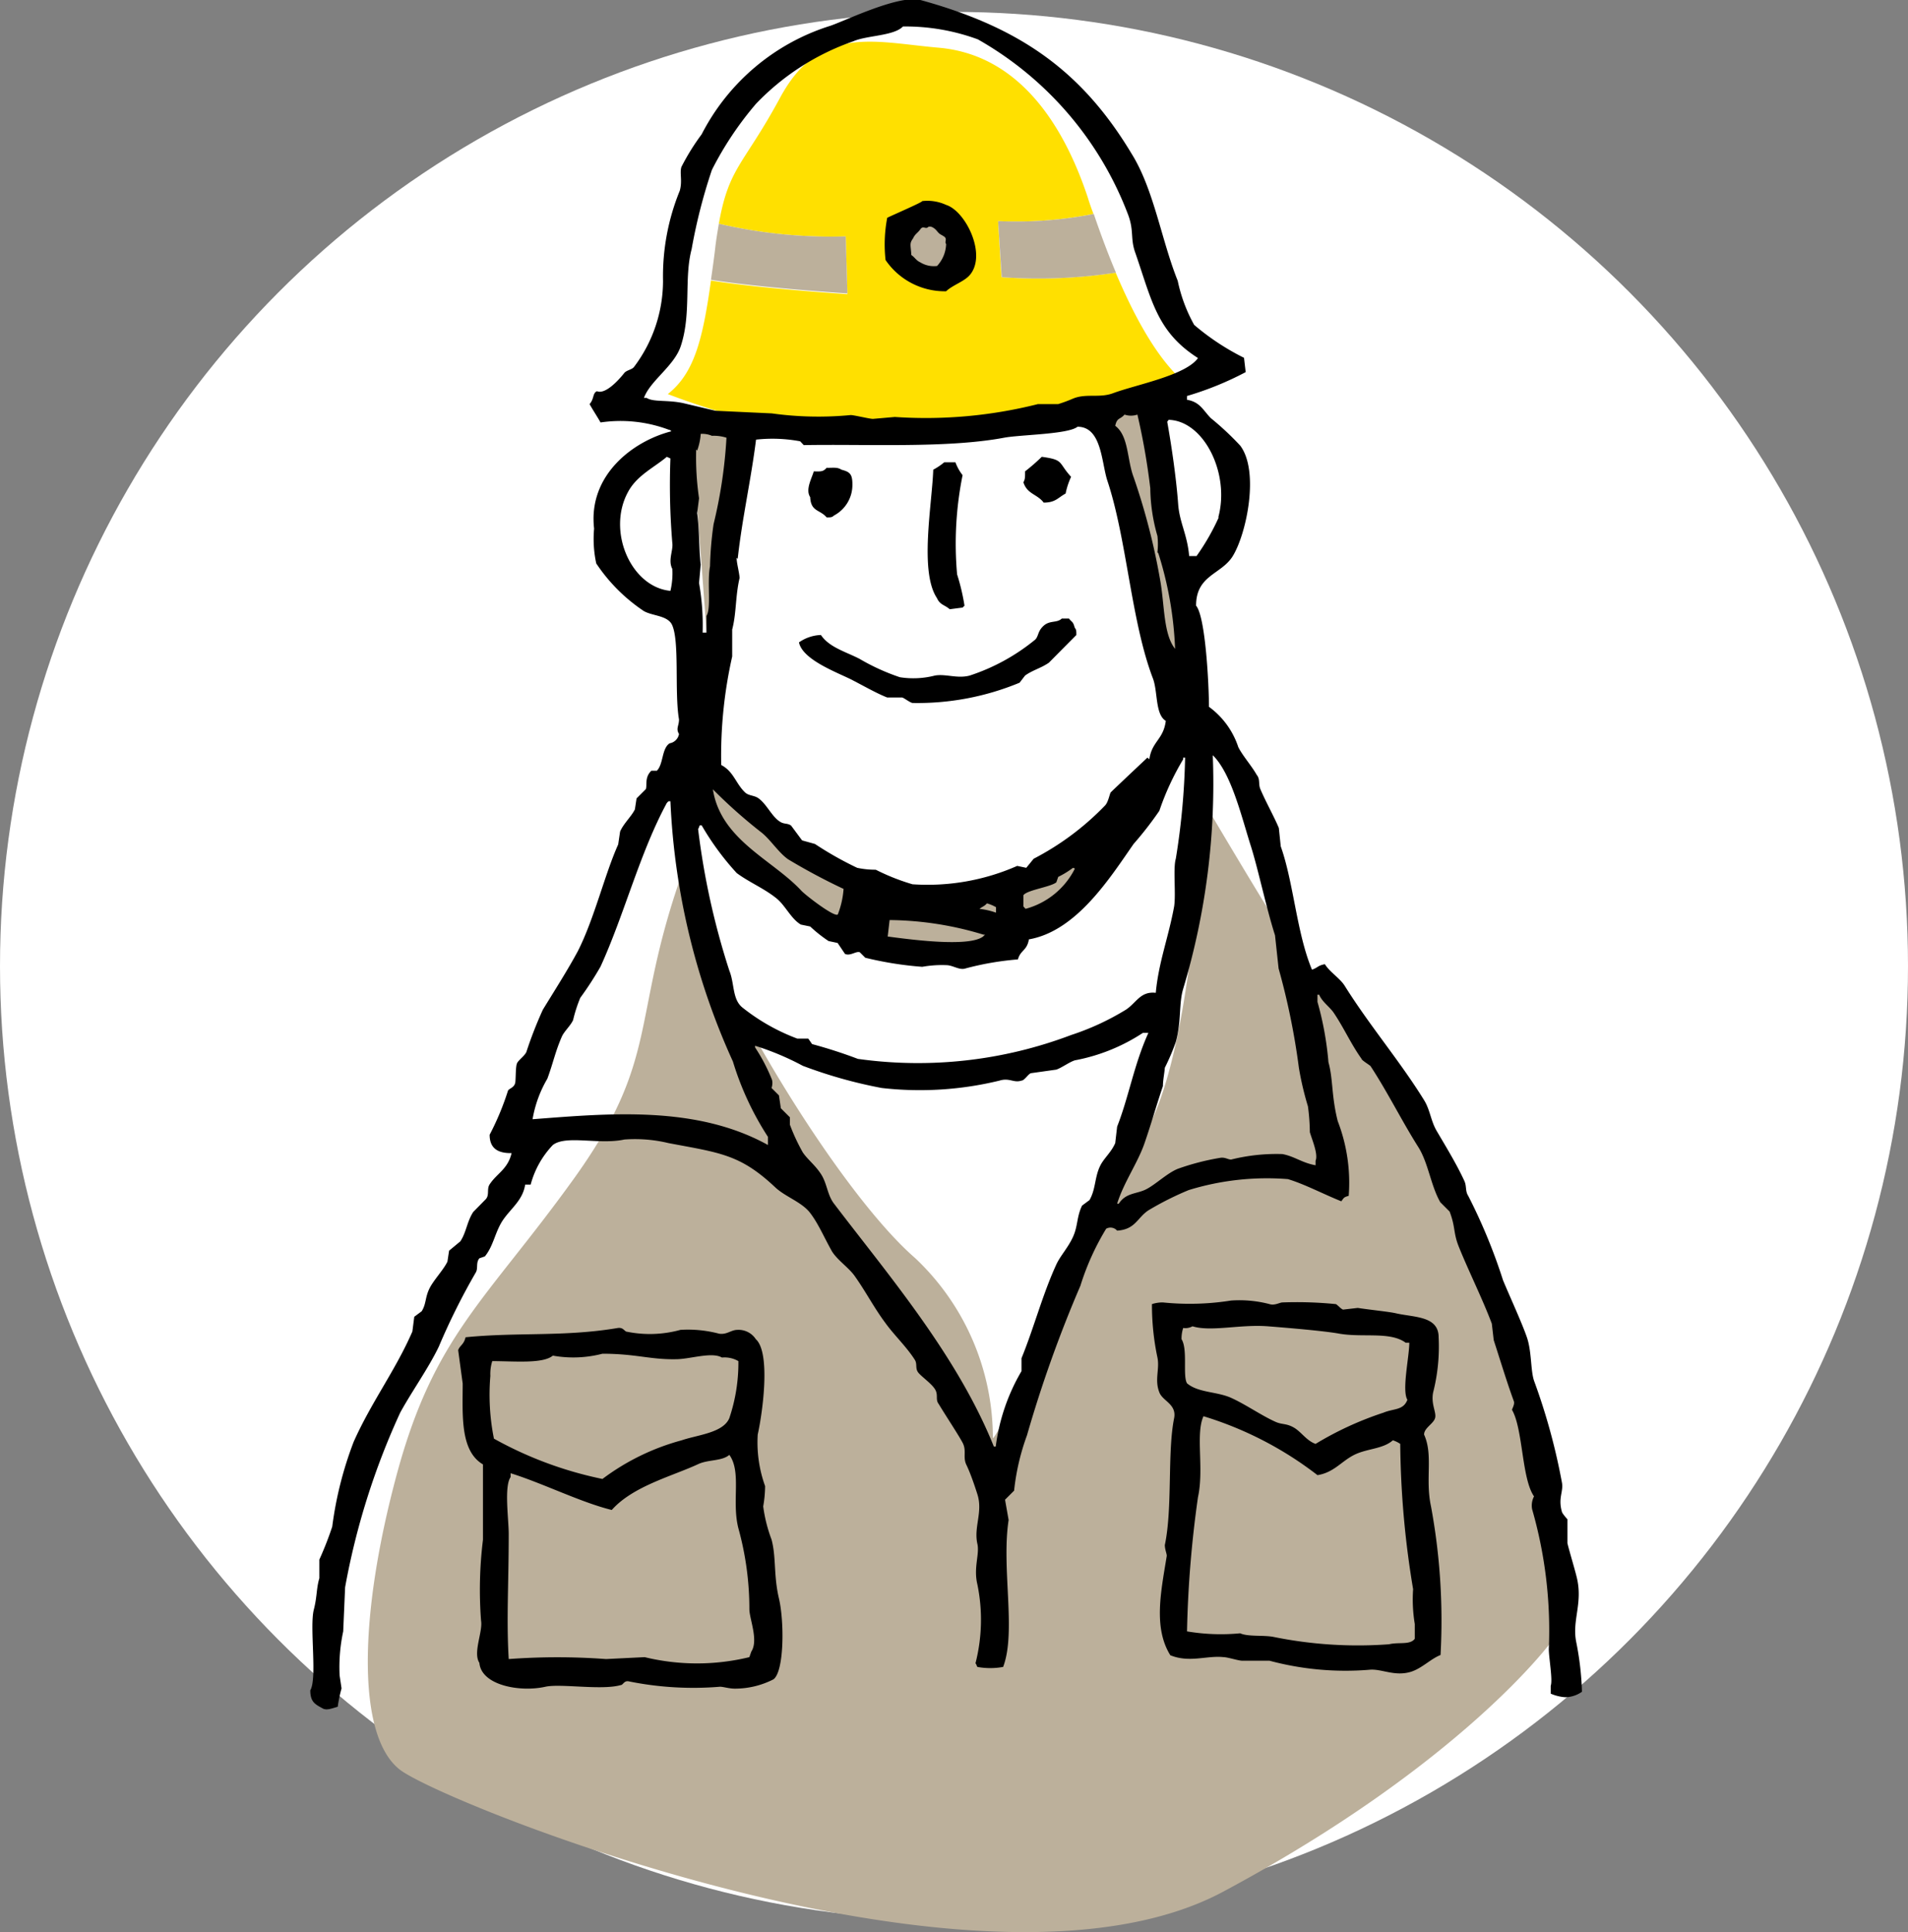 <svg xmlns="http://www.w3.org/2000/svg" width="80" height="81" viewBox="0 0 80 81"><rect x="0" y="0" width="80" height="81" fill="#808080" stroke="none"/><defs><style>.cls-1{fill:#fff;}.cls-2{fill:#bcb09b;}.cls-3{fill:#ffe000;}</style></defs><g id="レイヤー_2" data-name="レイヤー 2"><g id="ヘッダー"><circle class="cls-1" cx="40" cy="40.5" r="40"/><path class="cls-2" d="M28.57,36.69c-2.14,6.11-.86,7.67-4.55,12.78S18.2,56,16.63,61.83s-1.7,10.94.14,12.36S41.21,84.7,51.29,79.3,65.07,68.79,65.07,68.79s-.42-8.66-2.41-14.2-7.25-13.36-7.81-13.92-4.41-7.11-4.41-7.11-.28,9.38-2.13,13.36S41.63,60.7,41.63,60.27a10.36,10.36,0,0,0-3.26-7.53C35.1,49.9,29.79,41.05,28.57,36.69Z"/><polygon class="cls-2" points="28.99 18.08 31.12 18.08 29.84 29.3 28.99 18.08"/><polygon class="cls-2" points="46.46 17.51 48.03 16.94 50.02 28.45 49.16 28.73 46.46 17.51"/><path class="cls-2" d="M29.84,32.57c2.13,1.85,3.27,3.83,4.69,4.12a40.15,40.15,0,0,1,4.41,1.42l4-1.28L47,34.7a25.66,25.66,0,0,1-3,3.69A5.63,5.63,0,0,1,42.2,39a4.06,4.06,0,0,1-3.26,1,23.93,23.93,0,0,1-4-1s-3.55-2.7-4.26-3.41L29,33.85Z"/><path class="cls-3" d="M46.78,11.43a21.65,21.65,0,0,1-4.79.19l-.14-2.35a16.79,16.79,0,0,0,4-.3q-.14-.36-.24-.69C44.76,5.72,43,2.32,39.36,2c-2.7-.23-5-1-6.67,2.13C31.17,6.93,30.56,7,30.14,9.38a20.72,20.72,0,0,0,5.32.53l.07,2.42s-3.62-.23-5.72-.57c-.35,2.53-.72,3.9-1.81,4.76a30.46,30.46,0,0,0,11.65,2c2.41-.2,10.51-2.13,10.51-2.13C48.78,15.55,47.65,13.48,46.78,11.43Z"/><path class="cls-2" d="M35.46,9.91a20.72,20.72,0,0,1-5.32-.53c-.05.31-.11.64-.15,1s-.12.93-.18,1.35c2.1.34,5.72.57,5.72.57Z"/><path class="cls-2" d="M41.85,9.27,42,11.62a21.65,21.65,0,0,0,4.79-.19c-.36-.85-.67-1.7-.93-2.46A16.79,16.79,0,0,1,41.85,9.27Z"/><path class="cls-2" d="M39.93,10.34a1.07,1.07,0,1,0-2.13,0,1.07,1.07,0,0,0,2.13,0Z"/><path d="M66.1,66.08c-.1-.4-.32-1.12-.38-1.39v-1s-.21-.23-.23-.31c-.17-.59.07-.84,0-1.23a26.17,26.17,0,0,0-1.16-4.24c-.16-.43-.1-1.24-.31-1.85s-.7-1.67-1-2.39a23.35,23.35,0,0,0-1.46-3.54c-.13-.2-.06-.4-.16-.62-.31-.68-.78-1.45-1.15-2.08-.26-.43-.28-.89-.54-1.31-1-1.62-2.28-3.12-3.32-4.78-.2-.33-.63-.58-.84-.92-.31.06-.28.14-.54.23-.64-1.52-.77-3.65-1.31-5.17l-.08-.77c-.2-.48-.57-1.14-.77-1.62-.1-.22,0-.42-.16-.61-.2-.36-.59-.8-.77-1.16a3.41,3.41,0,0,0-1.23-1.69c0-.88-.14-3.77-.54-4.24,0-1.29,1.06-1.3,1.54-2.08.58-.95,1.12-3.56.31-4.63a12.21,12.21,0,0,0-1.23-1.15c-.32-.32-.45-.68-1-.77V16.6a13.21,13.21,0,0,0,2.46-1L52.16,15a10.24,10.24,0,0,1-2.09-1.38,6.53,6.53,0,0,1-.69-1.85c-.68-1.69-1-3.83-1.93-5.32C45.38,3,42.79,1.15,38.59,0c-.89-.23-3.13.86-3.77,1.08a9.13,9.13,0,0,0-5.4,4.55A9.47,9.47,0,0,0,28.57,7c-.08.26.05.59-.07,1a9.48,9.48,0,0,0-.7,3.78,6,6,0,0,1-1.23,3.62c-.1.1-.29.12-.39.23-.22.28-.79.92-1.15.77-.19.08-.11.32-.31.54.15.27.32.52.46.77A5.75,5.75,0,0,1,28,18c.13.05.07,0,.15.08-1.61.41-3.5,1.84-3.24,4.08A4.84,4.84,0,0,0,25,23.62a7.19,7.19,0,0,0,2,2c.36.2.95.18,1.16.54.35.65.11,2.86.31,4,0,.27-.14.38,0,.61a.48.48,0,0,1-.39.39c-.34.21-.26.88-.54,1.15h-.23c-.29.28-.17.6-.23.77l-.39.39-.07.46c-.14.29-.48.6-.62.93l-.08.54c-.56,1.24-1,3.11-1.69,4.47-.43.8-1,1.69-1.47,2.46a17.09,17.09,0,0,0-.69,1.77c-.07.16-.33.34-.39.47s-.05.51-.07.77-.26.28-.31.38a11.39,11.39,0,0,1-.77,1.85c0,.55.32.78.92.77-.16.68-.62.85-.92,1.31-.13.2,0,.44-.16.62l-.53.54c-.26.4-.29.86-.54,1.23l-.47.39-.07.46c-.18.37-.6.79-.77,1.16s-.12.62-.31.92l-.31.23-.08.62c-.72,1.65-1.7,2.92-2.46,4.62A15.39,15.39,0,0,0,13.93,64a14,14,0,0,1-.54,1.38v.78c-.13.44-.09.76-.23,1.31-.19.72.15,2.88-.15,3.39,0,.5.21.59.54.77.16.07.33,0,.61-.08a6.08,6.08,0,0,1,.16-.77l-.08-.54a7.11,7.11,0,0,1,.15-1.85l.08-1.85a30.48,30.48,0,0,1,2.31-7.32c.48-.88,1.19-1.87,1.62-2.77a27.8,27.8,0,0,1,1.54-3.09c.12-.18,0-.42.16-.61l.23-.08c.37-.45.43-1.05.77-1.54s.82-.82.92-1.47h.23A3.83,3.83,0,0,1,23.18,48c.56-.43,1.93,0,3-.23a6,6,0,0,1,1.85.15c2.17.41,3,.47,4.47,1.85.42.4,1.12.62,1.47,1.08s.57,1,.92,1.62c.24.37.67.65.93,1,.48.67.81,1.33,1.31,2,.36.5.89,1,1.23,1.54.11.18,0,.36.15.54s.56.46.7.7,0,.42.15.61c.3.5.82,1.28,1,1.62s0,.6.16.93.33.82.46,1.23c.24.75-.16,1.37,0,2.08.1.43-.17,1,0,1.7a7.35,7.35,0,0,1-.08,3.31c.07.08,0,0,.08.15a3,3,0,0,0,1.08,0c.56-1.47-.08-4.13.23-6.16l-.15-.85.38-.38a9.68,9.68,0,0,1,.54-2.32A52.66,52.66,0,0,1,45.3,53.9a10.71,10.71,0,0,1,1.08-2.39.37.37,0,0,1,.46.08c.77-.05.84-.54,1.31-.85a12.73,12.73,0,0,1,1.69-.85A11.14,11.14,0,0,1,54,49.43c.7.21,1.49.63,2.24.93.11-.15.1-.17.31-.23A7.18,7.18,0,0,0,56.09,47c-.27-1.06-.19-1.75-.39-2.47A13.31,13.31,0,0,0,55.24,42v-.3h.07c.14.32.44.5.62.77.43.64.71,1.29,1.16,1.92,0,.06.36.27.38.31.72,1.1,1.31,2.3,2,3.39.42.67.52,1.61.92,2.31l.39.39c.25.65.15.88.38,1.46.4,1,1,2.2,1.39,3.24l.08.69c.25.77.56,1.79.84,2.55.06.14-.09.35-.07.38.46.8.4,2.88.92,3.62a.83.83,0,0,0-.08.54,18.39,18.39,0,0,1,.7,5.86c0,.38.17,1.29.08,1.54V71a1.83,1.83,0,0,0,.61.15,1.24,1.24,0,0,0,.7-.23,12.4,12.4,0,0,0-.24-2.08C65.9,67.91,66.39,67.2,66.1,66.08Zm-15-44.39a9.59,9.59,0,0,1-.93,1.62h-.31c-.08-.91-.4-1.39-.46-2.16-.08-1.1-.28-2.47-.46-3.47L49,17.6C50.49,17.64,51.58,19.87,51.08,21.69ZM49.23,38c-.24,1.31-.65,2.33-.77,3.62-.64-.07-.8.4-1.24.7a10.81,10.81,0,0,1-2.31,1.07,18.13,18.13,0,0,1-8.94,1,20.08,20.08,0,0,0-1.92-.62l-.16-.23h-.46a8.44,8.44,0,0,1-2.31-1.31c-.42-.35-.32-1-.54-1.54a31.4,31.4,0,0,1-1.31-5.94c.06-.08,0,0,.07-.15h.08a11.36,11.36,0,0,0,1.47,2c.54.4,1.17.65,1.69,1.08.35.29.6.85,1,1.08l.39.08a5.9,5.9,0,0,0,.77.61l.38.08.31.46c.22.1.47-.13.62-.07l.23.23a14.58,14.58,0,0,0,2.39.38,4.67,4.67,0,0,1,1-.07c.27,0,.52.2.77.15a12.21,12.21,0,0,1,2.24-.39c.11-.4.38-.36.46-.84,2-.35,3.4-2.58,4.39-4a14.73,14.73,0,0,0,1.08-1.39,11.12,11.12,0,0,1,1-2.16v-.07h.08A29.93,29.93,0,0,1,49.3,36C49.18,36.39,49.31,37.48,49.23,38Zm-20-19.11a2.46,2.46,0,0,0,.15-.7,1,1,0,0,1,.47.08,1.73,1.73,0,0,1,.61.08,20,20,0,0,1-.54,3.62,14.37,14.37,0,0,0-.15,1.77c-.13.66.06,1.76-.15,2.08v.7h-.16a10.15,10.15,0,0,0-.15-2.08l.07-.77c-.08-.68-.05-1.44-.15-2.16l.08-.62A11.86,11.86,0,0,1,29.19,18.84Zm1.7,4.54c.19-1.72.55-3.26.77-5a6.29,6.29,0,0,1,1.85.07l.15.16c2.6-.05,6,.14,8.4-.31.69-.13,2.68-.14,3.08-.46,1,0,1,1.45,1.24,2.23.83,2.47,1,5.91,1.92,8.32.21.55.09,1.51.54,1.78-.1.79-.58.85-.69,1.61l-.08-.07s-1.5,1.41-1.54,1.46-.1.4-.23.54a11.47,11.47,0,0,1-3,2.24l-.31.38-.38-.08a9.32,9.32,0,0,1-4.39.77,9,9,0,0,1-1.54-.61,3.64,3.64,0,0,1-.78-.08,14.29,14.29,0,0,1-1.77-1l-.54-.15-.46-.62c-.15-.11-.29-.05-.46-.16-.35-.21-.57-.76-.93-1-.17-.11-.39-.09-.54-.23-.39-.37-.48-.88-1-1.15a18.9,18.9,0,0,1,.46-4.55V26.39c.18-.69.13-1.39.31-2.16C31,24,30.87,23.54,30.89,23.38Zm17.64-.23a15.16,15.16,0,0,1,.7,4c-.49-.61-.44-1.82-.62-2.85A27.57,27.57,0,0,0,47.53,20c-.28-.74-.2-1.72-.77-2.15.08-.36.2-.25.39-.47a.83.83,0,0,0,.54,0,28.06,28.06,0,0,1,.54,3.09,7.47,7.47,0,0,0,.3,2A3.08,3.08,0,0,1,48.53,23.15ZM45.07,36.41A3.26,3.26,0,0,1,43,38.1L42.91,38v-.47c.15-.22,1.12-.34,1.38-.54l.08-.23a3.8,3.8,0,0,0,.62-.38Zm-4,1.69c.11-.09.21-.11.31-.23a1.67,1.67,0,0,1,.38.16v.23A3.07,3.07,0,0,0,41.06,38.1Zm.23,1.08-.08.08c-.6.46-3.09.12-4,0l.08-.69a13.88,13.88,0,0,1,3.93.61Zm-5.93-1.92a3.64,3.64,0,0,1-.24,1.07c-.11.16-1.37-.81-1.54-1-1.2-1.29-3.37-2.12-3.7-4.24a21.46,21.46,0,0,0,2,1.78c.4.3.73.85,1.15,1.15A25.82,25.82,0,0,0,35.36,37.26ZM28.19,23.85a3.18,3.18,0,0,1-.08.92c-1.66-.16-2.68-2.52-1.77-4.16.37-.68,1.07-1,1.62-1.46l.15.07a29.27,29.27,0,0,0,.08,3.55C28.23,23.08,28,23.49,28.19,23.85Zm-1.08-7.17H27c.26-.72,1.26-1.33,1.54-2.16.46-1.37.13-2.84.46-4.08a22.87,22.87,0,0,1,.85-3.32,13.94,13.94,0,0,1,1.85-2.77,10.34,10.34,0,0,1,4.08-2.62c.57-.25,1.7-.22,2.08-.62A8.8,8.8,0,0,1,41,1.65,14.24,14.24,0,0,1,47.3,9c.26.7.08,1,.31,1.62.69,2,.91,3.3,2.62,4.39-.52.73-2.58,1.11-3.55,1.47-.58.22-1.13,0-1.69.23a6,6,0,0,1-.62.23h-.85a19.23,19.23,0,0,1-6,.54l-.92.08c-.14,0-.79-.16-.93-.16a14.17,14.17,0,0,1-3.31-.07L30,17.22l-1.31-.31C28,16.75,27.41,16.87,27.11,16.68ZM32.2,48c-3-1.66-6.62-1.33-9.87-1.08a5,5,0,0,1,.62-1.7c.25-.68.33-1.13.61-1.77.1-.22.37-.46.47-.69a6,6,0,0,1,.3-.93,14,14,0,0,0,.85-1.31c1-2.19,1.65-4.78,2.78-6.86l.07-.07h.08A29.38,29.38,0,0,0,30.73,44.5a12.42,12.42,0,0,0,1.47,3.16Zm14.56-.08c-.17.39-.46.62-.62.93-.25.49-.19,1-.46,1.46l-.31.23c-.23.47-.17.85-.38,1.31s-.53.79-.7,1.16c-.58,1.26-.94,2.66-1.46,3.93v.54a8.32,8.32,0,0,0-1.08,3.16h-.08c-1.54-3.83-4.45-7.22-6.7-10.18-.28-.36-.29-.84-.54-1.23s-.56-.61-.77-.92a8.07,8.07,0,0,1-.54-1.16v-.31l-.38-.38-.08-.54-.31-.31s.08-.22,0-.39a7.45,7.45,0,0,0-.69-1.31v-.07a11.49,11.49,0,0,1,2,.84,19.56,19.56,0,0,0,3.31.93,14.11,14.11,0,0,0,4.94-.31c.42-.13.59.11.92,0,.12,0,.27-.26.39-.31l1.07-.15c.23-.08.55-.32.78-.39a7.79,7.79,0,0,0,2.85-1.15h.23c-.6,1.32-.82,2.68-1.31,3.93Zm8.4.77v.16c-.59-.11-.87-.37-1.39-.47a7.84,7.84,0,0,0-2.15.23c-.14,0-.26-.11-.47-.07a10.25,10.25,0,0,0-1.77.46c-.44.18-.91.64-1.31.85s-.86.14-1.16.61h-.07c.28-.9.86-1.7,1.15-2.54s.51-1.63.77-2.39c0-.25.06-.51.08-.77a9.23,9.23,0,0,0,.46-1.08c.24-.87.12-1.6.31-2.23a29.93,29.93,0,0,0,1.24-9.79c.79.77,1.22,2.64,1.61,3.85.31,1,.63,2.54,1,3.7l.15,1.39a29.43,29.43,0,0,1,.85,4.16,12.81,12.81,0,0,0,.38,1.62,8.51,8.51,0,0,1,.08,1.08C55,47.75,55.28,48.38,55.16,48.66Z"/><path d="M39.67,12.21c.27-.26.77-.41,1-.69.71-.85-.18-2.67-1-2.93a1.88,1.88,0,0,0-1-.16c0,.05-1.25.59-1.47.7a5.94,5.94,0,0,0-.07,1.77A3,3,0,0,0,39.67,12.21ZM38.28,10c.09-.2.2-.23.31-.39s.22,0,.31-.08.26,0,.39.16.16.13.3.23,0,.22.08.31a1.42,1.42,0,0,1-.38.92,1.08,1.08,0,0,1-.7-.15c-.19-.09-.22-.2-.38-.31C38.19,10.29,38.12,10.21,38.28,10Z"/><path d="M43.76,21.07c.5,0,.6-.21.92-.38a3,3,0,0,1,.23-.7c-.56-.61-.28-.71-1.23-.84a8,8,0,0,1-.7.61c0,.26,0,.33-.07.46C43.07,20.72,43.49,20.71,43.76,21.07Z"/><path d="M39.82,25.54l.54-.07.08-.08a8.75,8.75,0,0,0-.31-1.31,14.5,14.5,0,0,1,.23-4.16,2,2,0,0,1-.3-.54h-.47a2.64,2.64,0,0,1-.46.31c-.05,1.46-.59,4.28.16,5.39C39.41,25.36,39.62,25.36,39.82,25.54Z"/><path d="M34.66,21.69c.18,0,.22,0,.31-.08a1.45,1.45,0,0,0,.77-1.31c0-.44-.12-.52-.46-.61-.18-.12-.37-.07-.62-.08-.14.16-.22.16-.54.15-.08.29-.36.76-.15,1.08C34,21.46,34.37,21.35,34.66,21.69Z"/><path d="M35.66,28.47c.51.26,1.1.6,1.54.77h.62c.07,0,.36.24.46.23a11.17,11.17,0,0,0,4.47-.85l.23-.3c.32-.23.67-.31,1-.54l1.15-1.16c0-.18,0-.22-.07-.31-.07-.27-.11-.21-.24-.38h-.3c-.21.2-.5.06-.77.31s-.19.47-.39.61a8.48,8.48,0,0,1-2.7,1.47c-.52.14-1-.08-1.46,0a3.63,3.63,0,0,1-1.47.07,9,9,0,0,1-1.69-.77c-.58-.3-1.27-.48-1.62-1a1.7,1.7,0,0,0-.92.31C33.65,27.64,35,28.15,35.66,28.47Z"/><path d="M59.71,60.14c0-.28.39-.45.46-.69s-.18-.58-.08-1.08a7.8,7.8,0,0,0,.23-2.31c0-.89-1-.83-1.77-1-.28-.07-1.11-.15-1.62-.23l-.61.07c-.07,0-.25-.21-.31-.23a16.52,16.52,0,0,0-2.24-.07c-.11,0-.33.14-.54.07a5,5,0,0,0-1.61-.15,11.07,11.07,0,0,1-2.86.08,1.44,1.44,0,0,0-.46.07,10.62,10.62,0,0,0,.23,2.24c.1.49-.13.93.08,1.46.14.37.73.49.62,1.08-.29,1.43-.06,3.75-.39,5.32,0,.19.09.38.08.46-.24,1.48-.57,3,.15,4.16.81.33,1.53,0,2.24.08.16,0,.58.14.77.15h1.15A12.3,12.3,0,0,0,57.4,70c.52-.06,1.07.3,1.77.08.46-.15.82-.54,1.23-.7A26.3,26.3,0,0,0,60,63.15C59.75,62,60.1,61,59.71,60.14Zm-10.17-4a1.46,1.46,0,0,1,.07-.47A.61.61,0,0,0,50,55.6c.78.24,2-.09,3.16,0,.76.06,2.35.19,3,.31,1,.17,2.13-.1,2.78.38h.15c0,.58-.32,2-.08,2.39-.17.45-.57.36-1,.54a13.78,13.78,0,0,0-2.85,1.31c-.39-.14-.6-.51-.92-.69s-.49-.11-.77-.24c-.58-.26-1.25-.73-1.85-1s-1.38-.21-1.85-.61C49.58,57.67,49.81,56.57,49.54,56.14ZM59.32,68.7c-.2.27-.67.13-1.08.23a17.72,17.72,0,0,1-4.85-.31c-.43-.08-1.06,0-1.39-.15a8.54,8.54,0,0,1-2.23-.08,46.31,46.31,0,0,1,.46-5.63c.26-1.18-.11-2.64.23-3.39a14.91,14.91,0,0,1,4.78,2.47c.69-.11,1-.58,1.54-.85s1.2-.24,1.62-.61a1.12,1.12,0,0,1,.31.15,38.62,38.62,0,0,0,.54,6.09,6.25,6.25,0,0,0,.07,1.46Z"/><path d="M32.35,64.54A6.25,6.25,0,0,1,32,63.15a5.08,5.08,0,0,0,.08-.85,5.4,5.4,0,0,1-.31-2.16c.22-1,.54-3.44-.08-4a.86.86,0,0,0-.77-.39c-.27,0-.44.21-.77.16a5.08,5.08,0,0,0-1.62-.16,4.83,4.83,0,0,1-2.23.08c-.12,0-.15-.19-.39-.16-2.25.38-4.17.17-6.39.39-.07.31-.24.34-.31.54L19.4,58c0,1.3-.12,2.82.85,3.39,0,1.11,0,2.41,0,3.16a17.08,17.08,0,0,0-.08,3.39c.08.47-.35,1.34-.07,1.77.08.94,1.7,1.24,2.77,1,.64-.14,2.36.16,3.16-.07.09,0,.13-.18.31-.16a13.6,13.6,0,0,0,3.85.23c.14,0,.38.08.62.08a3.54,3.54,0,0,0,1.62-.39c.45-.33.46-2.41.23-3.39S32.55,65.29,32.35,64.54ZM20.56,57.68a1.79,1.79,0,0,1,.08-.62c.92,0,2.12.12,2.54-.23a4.86,4.86,0,0,0,2.08-.08c1.39,0,2,.25,3.08.23.59,0,1.5-.32,1.93-.07a1.16,1.16,0,0,1,.69.15,7.26,7.26,0,0,1-.38,2.39c-.26.62-1.33.7-2,.93A9.73,9.73,0,0,0,25.26,62a15.94,15.94,0,0,1-4.55-1.69A9.33,9.33,0,0,1,20.56,57.68ZM31.5,69.24l-.08.23a9.31,9.31,0,0,1-4.39,0l-1.62.08a27.76,27.76,0,0,0-4.08,0c-.1-1.65,0-3.17,0-5.24,0-.62-.2-2,.08-2.39v-.16c1.35.42,2.94,1.22,4.24,1.54.89-1,2.52-1.41,3.62-1.92.42-.2,1-.12,1.31-.39.52.72.09,1.95.38,3.08a12.65,12.65,0,0,1,.46,3.4C31.43,67.89,31.81,68.77,31.5,69.24Z"/></g></g></svg>